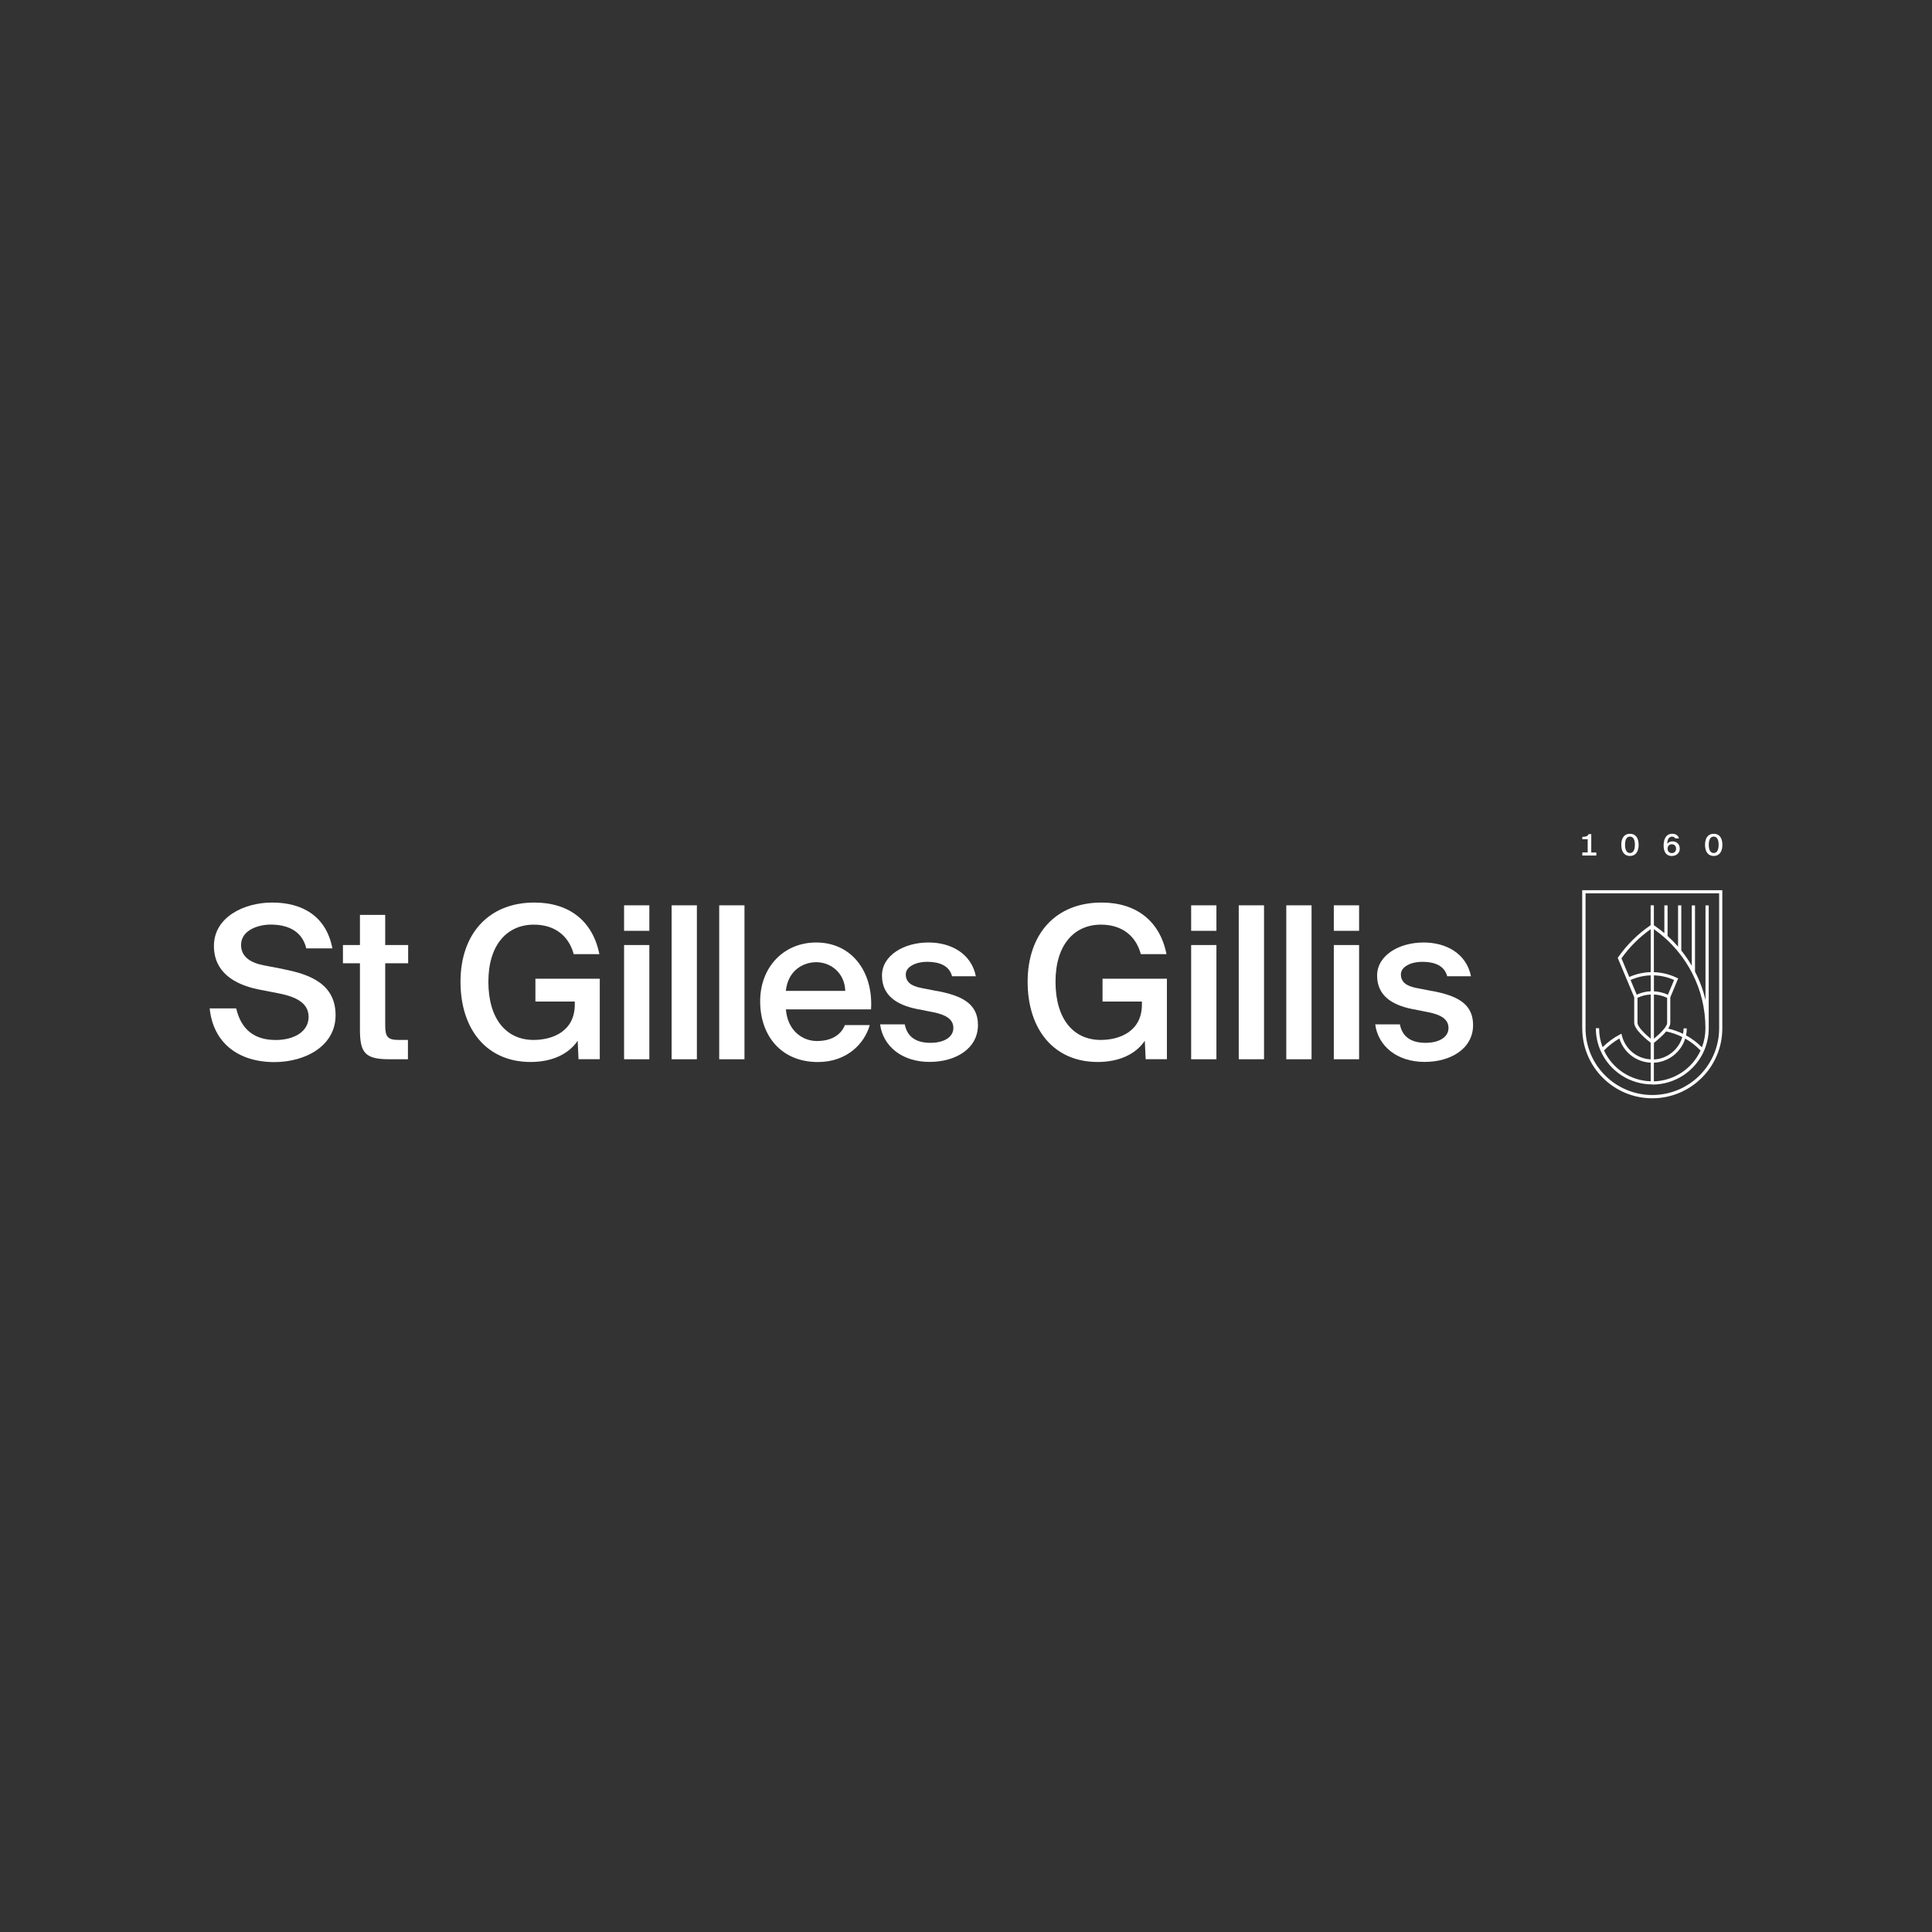 <?xml version="1.0" encoding="UTF-8"?><svg id="Calque_1" xmlns="http://www.w3.org/2000/svg" xmlns:xlink="http://www.w3.org/1999/xlink" viewBox="0 0 341 341"><rect x="0" y="0" width="341" height="341" fill="#333333" stroke="none"/><defs><style>.cls-1{fill:none;}.cls-1,.cls-2{stroke-width:0px;}.cls-2{fill:#fff;}.cls-3{clip-path:url(#clippath);}</style><clipPath id="clippath"><rect class="cls-1" x="37" y="147.16" width="267" height="46.69"/></clipPath></defs><g class="cls-3"><path class="cls-2" d="M49.93,171.03l-3.33-.64c-2.36-.45-4.05-1.5-4.05-3.6,0-2.66,3.11-3.6,5.21-3.6,2.7,0,5.51.9,6.3,4.2h4.61c-1.09-5.66-5.25-8.09-10.64-8.09-4.98,0-10.27,2.59-10.27,7.65,0,4.61,3.52,6.78,7.83,7.68l3.3.64c2.59.49,5.58,1.39,5.58,4.2,0,2.63-2.59,4.09-5.81,4.09-3.79,0-6.11-1.87-6.97-5.58h-4.68c.6,6,4.95,9.48,11.43,9.48,5.36,0,10.79-2.77,10.79-8.28s-4.53-7.23-9.29-8.13"/><path class="cls-2" d="M67.99,161.48h-4.46v5.32h-3v3.22h3v11.65c0,4.12.86,5.29,5.17,5.29h3.3v-3.41h-1.61c-1.91,0-2.4-.49-2.4-2.55v-10.98h4.05v-3.22h-4.05v-5.32Z"/><path class="cls-2" d="M94.52,176.77h6.93v.52c0,4.84-4.05,6.26-7.27,6.26-4.8,0-7.98-3.67-7.98-10.27s3.37-10.08,8.02-10.08c3.6,0,6.14,1.87,7.04,5.21h4.53c-1.16-5.84-5.32-9.11-11.47-9.11-8.09,0-13.04,5.55-13.04,13.98s4.65,14.16,12.36,14.16c3.75,0,6.71-1.35,8.32-3.75l.15,3.26h3.75v-14.2h-11.36v4.01Z"/><rect class="cls-2" x="110.15" y="159.79" width="4.46" height="4.5"/><rect class="cls-2" x="110.15" y="166.8" width="4.46" height="20.16"/><rect class="cls-2" x="118.54" y="159.79" width="4.46" height="27.17"/><rect class="cls-2" x="126.94" y="159.79" width="4.46" height="27.17"/><path class="cls-2" d="M138.7,174.89c.41-3.79,3.26-5.06,5.36-5.06,2.62,0,5.02,1.91,5.13,5.06h-10.49ZM144.06,166.35c-5.7,0-9.89,4.31-9.89,10.38s3.71,10.72,10.19,10.72c5.17,0,8.25-3.3,9.15-6.52h-4.38c-.79,1.91-2.59,2.81-4.95,2.81-2.55,0-5.17-1.83-5.47-5.58h15.03c.41-6.75-3.49-11.81-9.67-11.81"/><path class="cls-2" d="M165.42,174.93l-2.85-.56c-1.76-.34-2.7-1.05-2.7-2.4s1.8-2.21,3.75-2.21c2.25,0,3.94.71,4.42,2.55h4.2c-.82-4.05-4.42-5.96-8.36-5.96-4.35,0-8.21,2.28-8.21,5.84s2.66,5.17,6.07,5.88l3.04.6c1.99.41,3.49,1.13,3.49,2.77s-1.69,2.62-4.05,2.62c-2.66,0-4.12-1.16-4.53-3.26h-4.35c.49,3.79,3.79,6.63,8.73,6.63,4.57,0,8.54-2.32,8.54-6.52,0-3.93-3.11-5.21-7.2-6"/><path class="cls-2" d="M194.62,176.77h6.93v.52c0,4.84-4.05,6.26-7.27,6.26-4.8,0-7.98-3.67-7.98-10.27s3.37-10.08,8.02-10.08c3.6,0,6.14,1.87,7.04,5.21h4.53c-1.16-5.84-5.32-9.11-11.47-9.11-8.09,0-13.04,5.55-13.04,13.98s4.65,14.16,12.36,14.16c3.75,0,6.71-1.35,8.32-3.75l.15,3.26h3.75v-14.2h-11.36v4.01Z"/><rect class="cls-2" x="210.24" y="166.8" width="4.46" height="20.16"/><rect class="cls-2" x="210.24" y="159.79" width="4.46" height="4.5"/><rect class="cls-2" x="218.64" y="159.79" width="4.46" height="27.17"/><rect class="cls-2" x="227.03" y="159.79" width="4.46" height="27.17"/><rect class="cls-2" x="235.42" y="159.79" width="4.46" height="4.5"/><rect class="cls-2" x="235.42" y="166.8" width="4.46" height="20.16"/><path class="cls-2" d="M252.81,174.93l-2.85-.56c-1.76-.34-2.7-1.05-2.7-2.4s1.8-2.21,3.75-2.21c2.25,0,3.94.71,4.42,2.55h4.2c-.82-4.05-4.42-5.96-8.36-5.96-4.35,0-8.21,2.28-8.21,5.84s2.66,5.17,6.07,5.88l3.04.6c1.99.41,3.49,1.13,3.49,2.77s-1.69,2.62-4.05,2.62c-2.66,0-4.12-1.16-4.53-3.26h-4.35c.49,3.79,3.79,6.63,8.73,6.63,4.57,0,8.54-2.32,8.54-6.52,0-3.93-3.11-5.21-7.2-6"/><path class="cls-2" d="M295.08,149.01c.43,0,.75.31.75.78s-.31.78-.75.78-.75-.3-.75-.78.32-.78.76-.78M295.08,151.08c.83,0,1.4-.54,1.4-1.29,0-.79-.56-1.29-1.28-1.29-.44,0-.76.19-.93.43,0-.78.32-1.26.84-1.26.27,0,.47.11.57.31h.67c-.12-.42-.49-.82-1.19-.82-1.13,0-1.53.98-1.53,2.08s.45,1.85,1.45,1.85"/><path class="cls-2" d="M281.74,150.47h-.88v-3.25h-.47c-.18.42-.54.47-1.11.48v.43h.95v2.33h-.95v.54h2.47v-.54Z"/><path class="cls-2" d="M287.69,147.66c.55,0,.87.47.87,1.44s-.32,1.46-.87,1.46-.87-.5-.87-1.46.32-1.44.87-1.44M287.69,151.08c1.02,0,1.53-.79,1.53-1.97s-.51-1.95-1.53-1.95-1.53.78-1.53,1.95.5,1.97,1.53,1.97"/><path class="cls-2" d="M302.47,147.66c.55,0,.87.47.87,1.44s-.32,1.46-.87,1.46-.87-.5-.87-1.46.32-1.44.87-1.44M302.47,151.08c1.02,0,1.53-.79,1.53-1.97s-.51-1.95-1.53-1.95-1.53.78-1.53,1.95.5,1.97,1.53,1.97"/><path class="cls-2" d="M285.83,183.31c.76,2.44,2.96,4.14,5.52,4.25v3.29c-3.55-.11-6.74-2.21-8.24-5.44.8-.83,1.71-1.54,2.71-2.11M289.02,180.54v-4.42c.73-.36,1.52-.55,2.33-.59v7.8c-1.05-.85-2.33-2.12-2.33-2.79M287.79,172.97c1.12-.5,2.32-.78,3.56-.82v2.81c-.85.04-1.7.24-2.47.6l-1.09-2.6ZM286.19,169.15c1.42-2.01,3.15-3.73,5.16-5.15v7.58c-1.32.04-2.59.33-3.78.86l-1.38-3.29ZM291.92,187.57c2.6-.12,4.78-1.88,5.52-4.26.99.56,1.9,1.27,2.71,2.11-1.49,3.23-4.68,5.33-8.24,5.44v-3.29ZM291.92,184.06c.43-.33,1.45-1.15,2.16-2.01,1,.21,1.96.54,2.85.99-.64,2.2-2.63,3.84-5.01,3.96v-2.94ZM291.92,175.53c.81.04,1.6.24,2.33.59v4.42c0,.67-1.26,1.92-2.33,2.79v-7.8ZM291.92,172.15c1.24.04,2.44.31,3.56.82l-1.09,2.6c-.78-.36-1.62-.56-2.47-.6v-2.81ZM291.92,164c.68.48,1.33,1,1.94,1.54.86.77,1.66,1.61,2.38,2.5.92,1.13,1.72,2.36,2.39,3.64,1.58,3.05,2.38,6.36,2.38,9.82,0,1.16-.21,2.28-.62,3.35-.84-.84-1.78-1.55-2.8-2.11.08-.4.13-.81.13-1.23h-.57c0,.33-.03.65-.09.96-.83-.4-1.71-.71-2.62-.92.23-.35.37-.7.37-1v-4.52l1.39-3.33-.24-.12c-1.27-.61-2.63-.95-4.05-.99v-7.58ZM291.64,191.43c3.95,0,7.53-2.34,9.12-5.95h0c.55-1.26.83-2.6.83-3.97v-21.7h-.57v16.7c-.4-1.73-1.02-3.41-1.85-5.02v-11.68h-.57v10.64c-.55-.94-1.17-1.83-1.85-2.69v-7.96h-.57v7.28c-.58-.66-1.2-1.29-1.85-1.88v-5.4h-.57v4.9c-.59-.5-1.21-.96-1.85-1.4v-3.51h-.57v3.51c-2.24,1.52-4.16,3.41-5.72,5.64l-.09.13,2.91,6.94v4.52c0,1.21,2.3,3.05,2.9,3.51v2.94c-2.42-.12-4.48-1.81-5.07-4.18l-.09-.35-.32.17c-1.11.58-2.11,1.33-3,2.21-.41-1.07-.62-2.19-.62-3.35h-.57c0,1.38.28,2.72.83,3.97h0c1.59,3.62,5.16,5.95,9.12,5.95"/><path class="cls-2" d="M279.84,157.68h23.59v23.82c0,6.49-5.29,11.77-11.79,11.77s-11.79-5.28-11.79-11.77v-23.82ZM279.27,181.51c0,6.8,5.55,12.34,12.36,12.34s12.36-5.53,12.36-12.34v-24.39h-24.73v24.39Z"/></g></svg>